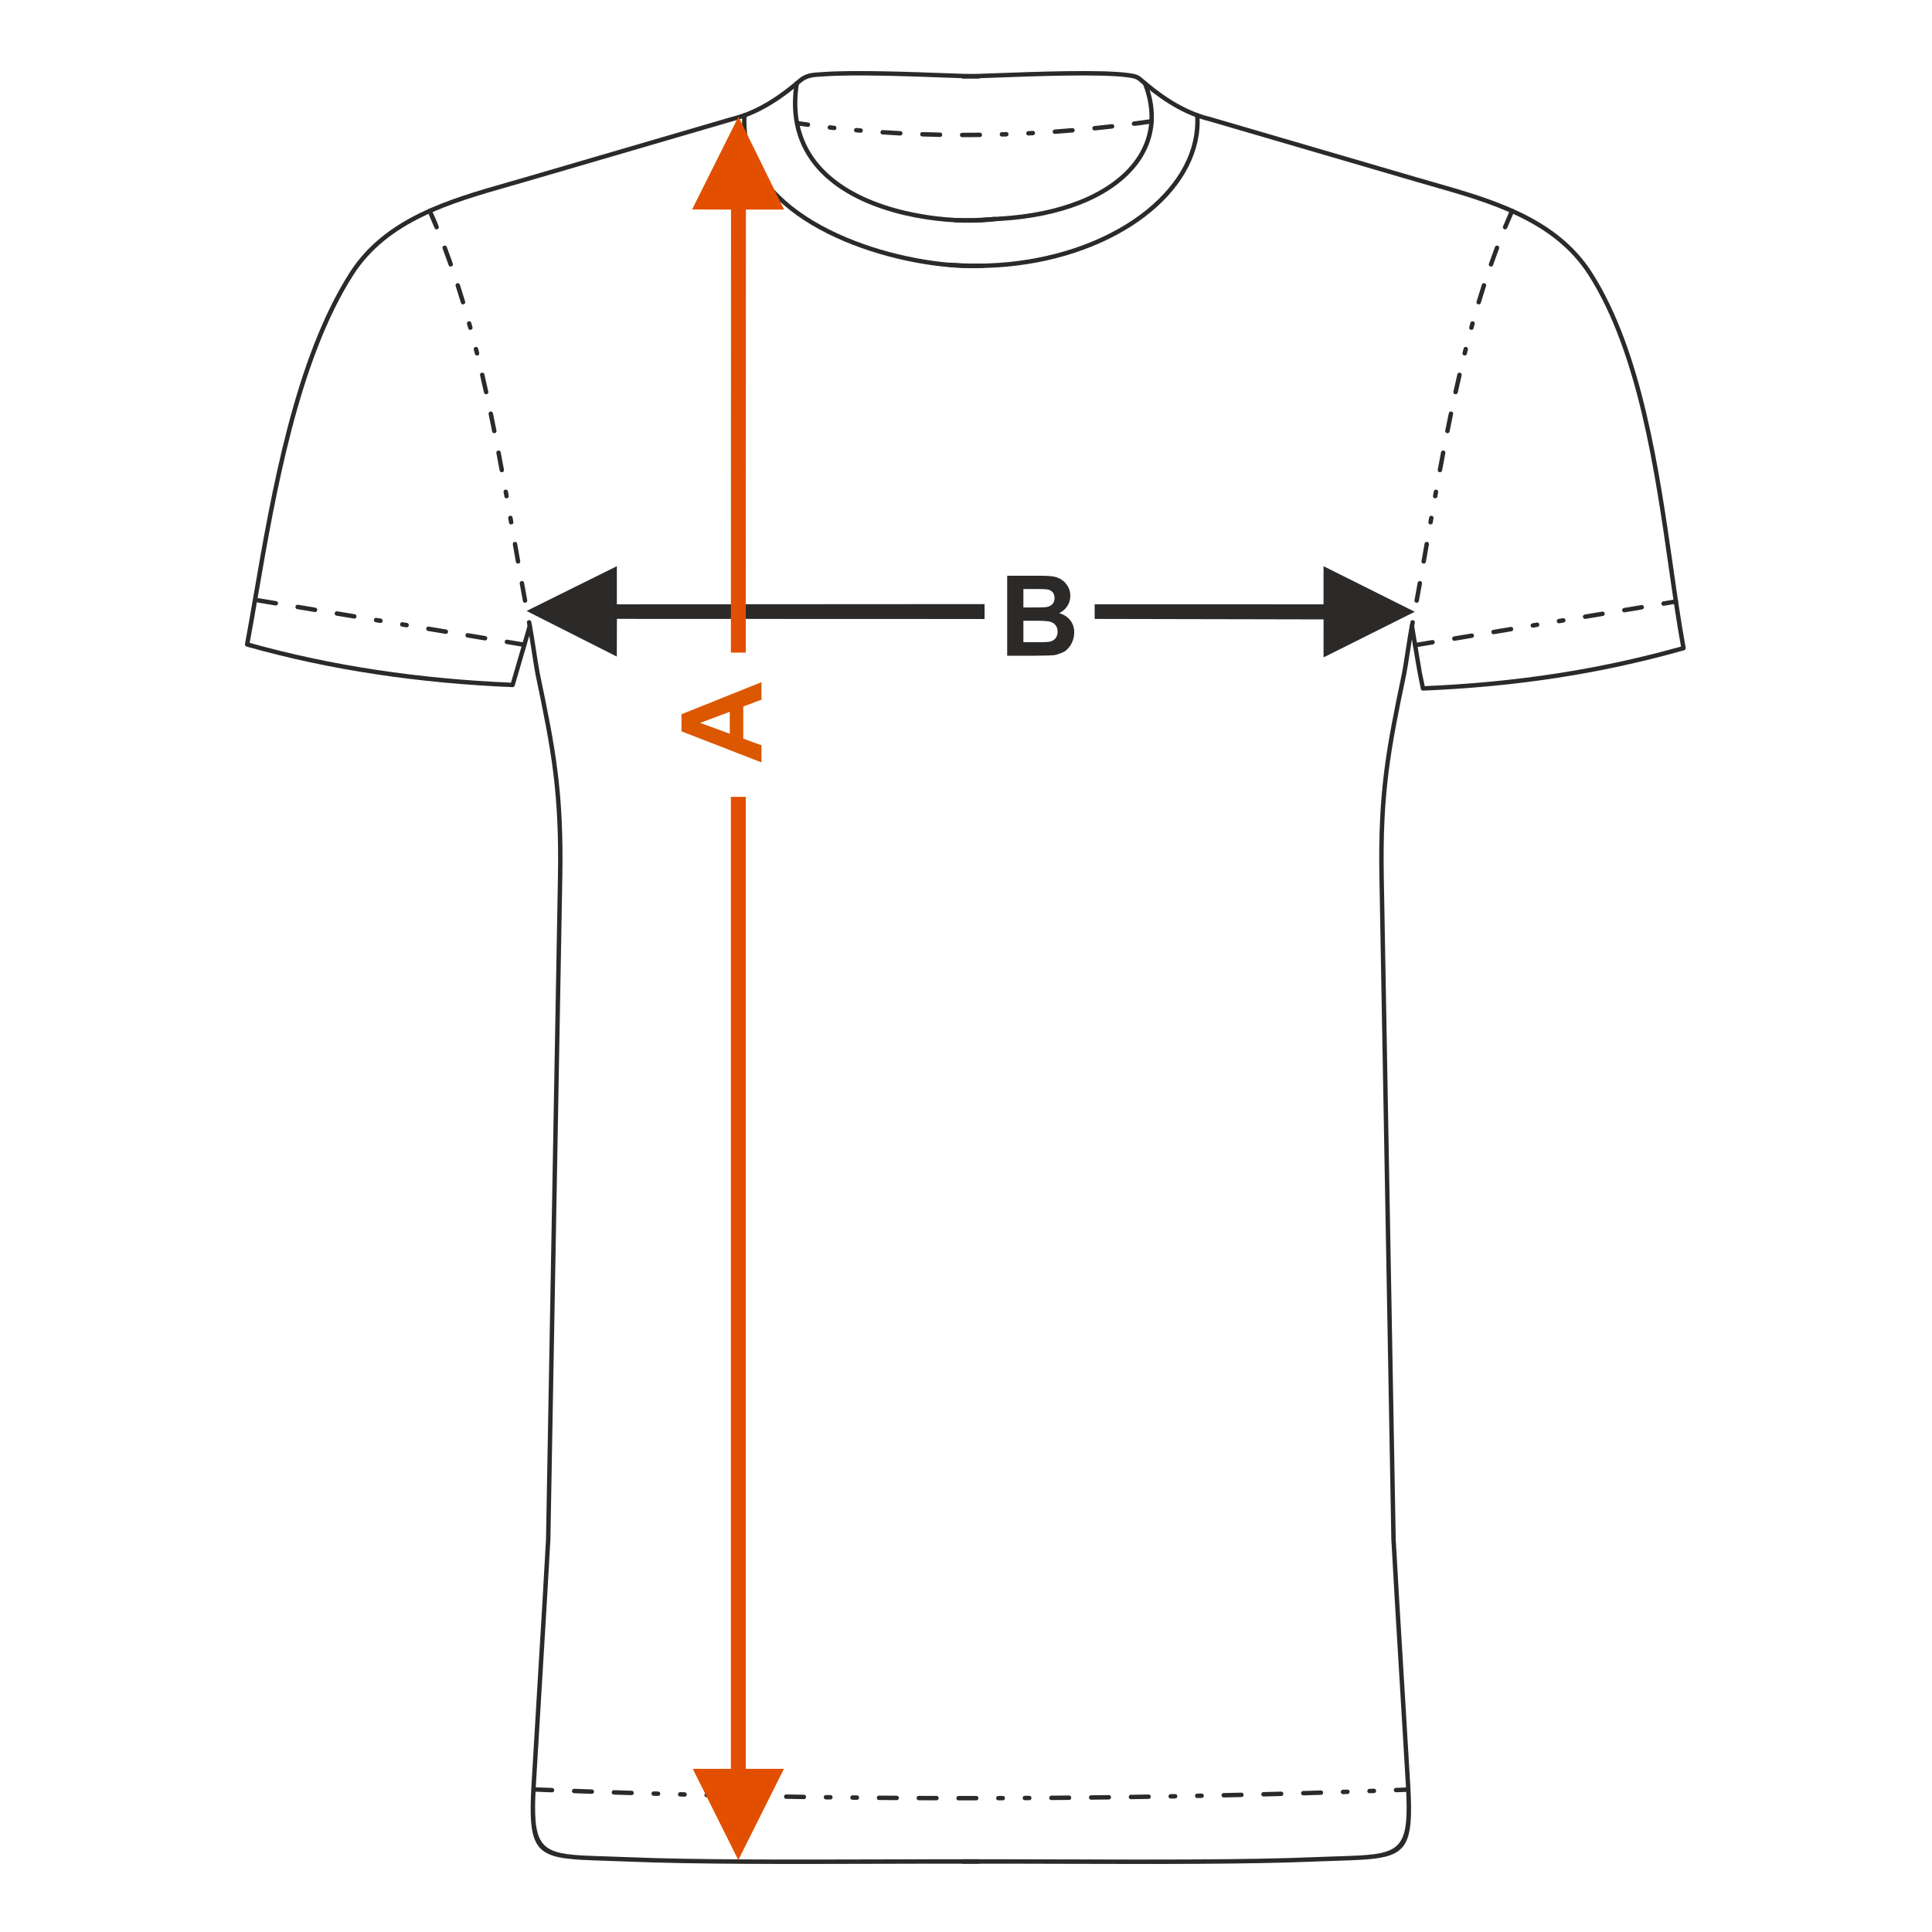 <?xml version="1.0" encoding="UTF-8"?>
<!DOCTYPE svg PUBLIC "-//W3C//DTD SVG 1.1//EN" "http://www.w3.org/Graphics/SVG/1.1/DTD/svg11.dtd">
<!-- Creator: CorelDRAW 2017 -->
<svg xmlns="http://www.w3.org/2000/svg" xml:space="preserve" width="1000px" height="1000px" version="1.1" style="shape-rendering:geometricPrecision; text-rendering:geometricPrecision; image-rendering:optimizeQuality; fill-rule:evenodd; clip-rule:evenodd"
viewBox="0 0 1000 1000"
 xmlns:xlink="http://www.w3.org/1999/xlink">
 <defs>
  <style type="text/css">
   <![CDATA[
    .fil1 {fill:none}
    .fil3 {fill:#2B2A29;fill-rule:nonzero}
    .fil0 {fill:#2B2A29;fill-rule:nonzero}
    .fil2 {fill:#DB5800;fill-rule:nonzero}
    .fil4 {fill:#E34F00;fill-rule:nonzero}
   ]]>
  </style>
 </defs>
 <g id="Ebene_x0020_1">
  <path class="fil0" d="M521.317 297.988l16.563 0c3.287,0 5.726,0.135 7.337,0.405 1.619,0.28 3.056,0.848 4.328,1.707 1.272,0.867 2.333,2.014 3.182,3.451 0.848,1.436 1.272,3.056 1.272,4.839 0,1.929 -0.52,3.712 -1.562,5.322 -1.041,1.62 -2.458,2.825 -4.242,3.634 2.517,0.743 4.444,1.996 5.804,3.77 1.35,1.774 2.025,3.856 2.025,6.257 0,1.89 -0.434,3.721 -1.311,5.505 -0.877,1.783 -2.074,3.21 -3.596,4.28 0,0 -3.385,1.717 -5.611,1.967 -1.389,0.145 -4.753,0.241 -10.085,0.279l-14.104 0 0 -41.416zm8.388 6.883l0 9.544 5.475 0c3.249,0 5.274,-0.048 6.064,-0.144 1.427,-0.163 2.555,-0.656 3.375,-1.475 0.819,-0.819 1.224,-1.889 1.224,-3.22 0,-1.282 -0.356,-2.313 -1.06,-3.114 -0.704,-0.8 -1.755,-1.282 -3.144,-1.446 -0.829,-0.097 -3.21,-0.145 -7.133,-0.145l-4.801 0zm0 16.428l0 11.106 7.751 0c3.008,0 4.926,-0.086 5.736,-0.25 1.244,-0.232 2.256,-0.781 3.036,-1.658 0.782,-0.888 1.177,-2.054 1.177,-3.529 0,-1.253 -0.299,-2.304 -0.907,-3.171 -0.597,-0.868 -1.474,-1.505 -2.612,-1.9 -1.138,-0.395 -3.615,-0.598 -7.423,-0.598l-6.758 0z"/>
  <rect class="fil1" x="-0.001" y="-0.001" width="1000.002" height="1000.002"/>
  <polygon class="fil0" points="685.059,312.795 566.599,312.761 566.599,320.35 685.071,320.599 685.059,340.267 732.274,316.652 685.059,293.051 "/>
  <polygon class="fil0" points="272.543,316.234 319.282,293.051 319.282,312.795 509.615,312.685 509.615,320.397 319.32,320.33 319.256,339.849 "/>
  <path class="fil2" d="M394.153 353.097l0 9.034 -9.429 3.577 0 16.611 9.429 3.441 0 8.87 -41.417 -16.081 0 -8.859 41.417 -16.593zm-16.428 15.33l-15.329 5.755 15.329 5.592 0 -11.347z"/>
  <path class="fil3" d="M498.541 40.69c-0.632,0 -1.143,-0.513 -1.143,-1.144 0,-0.632 0.511,-1.144 1.143,-1.144 3.086,0 9.098,-0.221 16.668,-0.5 21.108,-0.776 54.228,-1.994 68.361,-0.168 5.299,0.686 5.765,1.087 8.656,3.584l1.335 1.144c5.464,4.592 10.929,8.448 16.393,11.485 5.434,3.021 10.863,5.228 16.284,6.54l106.556 31.153c2.332,0.681 5.511,1.589 8.691,2.497 31.167,8.9 64.347,18.377 82.634,47.051 25.923,40.647 34.715,102.115 41.949,152.683 2.155,15.071 4.173,29.175 6.45,41.394 0.106,0.584 -0.253,1.148 -0.814,1.304 -21.653,6.112 -43.344,10.832 -65.659,14.275 -22.301,3.441 -45.262,5.612 -69.468,6.626 -0.564,0.021 -1.047,-0.369 -1.16,-0.903 -1.839,-8.66 -3.168,-16.929 -4.624,-25.71 -0.32,2.005 -0.661,4.209 -0.997,6.39 -0.777,5.024 -1.537,9.932 -1.975,12.032 -4.066,19.433 -7.155,34.662 -9.13,50.552 -1.972,15.873 -2.828,32.384 -2.432,54.379l6.167 342.535c1.027,19.282 2.654,46.1 4.282,72.934 1.15,18.959 2.301,37.929 3.249,54.404 1.874,32.583 -1.893,37.185 -25.991,38.571 -3.644,0.21 -7.846,0.344 -12.6,0.495 -3.592,0.113 -7.508,0.238 -11.812,0.417 -33.633,1.4 -81.685,1.267 -129.739,1.134 -17.37,-0.048 -34.743,-0.096 -51.432,-0.072 -0.629,0 -1.14,-0.511 -1.14,-1.14 0,-0.629 0.511,-1.139 1.14,-1.139 16.689,-0.024 34.062,0.024 51.432,0.072 48.011,0.132 96.023,0.266 129.651,-1.134 4.251,-0.178 8.201,-0.304 11.827,-0.418 4.692,-0.149 8.837,-0.28 12.548,-0.493 22.14,-1.274 25.596,-5.589 23.837,-36.168 -0.937,-16.289 -2.094,-35.348 -3.249,-54.394 -1.624,-26.77 -3.248,-53.523 -4.281,-72.952l-6.168 -342.616c-0.399,-22.145 0.46,-38.749 2.442,-54.693 1.978,-15.925 5.081,-31.219 9.165,-50.738 0.439,-2.099 1.19,-6.951 1.957,-11.916 0.811,-5.251 1.645,-10.634 2.153,-13.08 0.088,-0.457 0.452,-0.833 0.938,-0.912 0.621,-0.101 1.208,0.321 1.309,0.943l4.059 24.48 1.446 6.819c23.724,-1.025 46.286,-3.178 68.248,-6.567 21.9,-3.378 43.178,-7.986 64.389,-13.929 -2.222,-12.093 -4.186,-25.82 -6.279,-40.461 -7.203,-50.353 -15.958,-111.559 -41.609,-151.78 -17.816,-27.935 -50.57,-37.29 -81.339,-46.076 -2.661,-0.759 -5.289,-1.511 -8.699,-2.507l-106.482 -31.132c-5.618,-1.363 -11.231,-3.643 -16.833,-6.758 -5.583,-3.103 -11.166,-7.042 -16.749,-11.734 -0.621,-0.521 -1.022,-0.868 -1.362,-1.162 -2.445,-2.111 -2.839,-2.452 -7.45,-3.048 -13.943,-1.801 -46.956,-0.587 -67.995,0.187 -7.698,0.283 -13.809,0.508 -16.748,0.508z"/>
  <path class="fil3" d="M732.271 332.808c-1.486,0.247 -1.112,2.504 0.377,2.256l9.024 -1.51c1.486,-0.248 1.112,-2.505 -0.377,-2.257l-9.024 1.511zm135.363 -20.336c1.486,-0.247 1.112,-2.504 -0.377,-2.256l-6.382 1.069c-1.486,0.247 -1.112,2.504 0.377,2.256l6.382 -1.069zm-17.664 2.958c1.485,-0.248 1.112,-2.505 -0.377,-2.257l-9.026 1.511c-1.485,0.247 -1.112,2.504 0.377,2.256l9.026 -1.51zm-20.307 3.398c1.486,-0.247 1.112,-2.504 -0.377,-2.256l-9.025 1.51c-1.486,0.248 -1.112,2.505 0.377,2.257l9.025 -1.511zm-20.307 3.399c1.486,-0.247 1.113,-2.504 -0.376,-2.256l-2.256 0.378c-1.486,0.247 -1.112,2.504 0.377,2.256l2.255 -0.378zm-13.537 2.266c1.486,-0.247 1.113,-2.504 -0.376,-2.256l-2.256 0.377c-1.486,0.247 -1.112,2.505 0.377,2.257l2.255 -0.378zm-13.536 2.265c1.486,-0.247 1.112,-2.504 -0.377,-2.256l-9.024 1.51c-1.486,0.248 -1.112,2.504 0.377,2.256l9.024 -1.51zm-20.305 3.398c1.485,-0.248 1.111,-2.504 -0.378,-2.256l-9.024 1.51c-1.486,0.247 -1.112,2.504 0.377,2.256l9.025 -1.51z"/>
  <path class="fil3" d="M783.667 109.64c0.611,-1.344 -1.456,-2.325 -2.093,-0.924 -1.231,2.803 -2.429,5.613 -3.592,8.445 -0.534,1.176 1.236,2.354 2.085,0.941 1.24,-2.779 2.37,-5.662 3.6,-8.462zm-53.973 214.179c-0.258,1.552 2.01,1.85 2.247,0.428l0.365 -1.917c0.258,-1.549 -2.01,-1.852 -2.248,-0.426l-0.364 1.915zm2.453 -13.153c-0.255,1.531 2.009,1.854 2.25,0.41l1.629 -9.008c0.252,-1.521 -2.011,-1.856 -2.252,-0.403l-1.627 9.001zm3.624 -20.26c-0.251,1.509 2.009,1.858 2.253,0.398l1.582 -9.014c0.251,-1.507 -2.009,-1.858 -2.253,-0.395l-1.582 9.011zm3.558 -20.278c-0.251,1.508 2.008,1.858 2.252,0.396l0.397 -2.253c0.252,-1.508 -2.009,-1.858 -2.253,-0.396l-0.396 2.253zm2.395 -13.518c-0.254,1.521 2.009,1.856 2.251,0.403l0.404 -2.251c0.254,-1.523 -2.009,-1.856 -2.251,-0.405l-0.404 2.253zm2.457 -13.511c-0.257,1.538 2.009,1.853 2.249,0.416 0.554,-2.997 1.118,-5.993 1.688,-8.986 0.259,-1.553 -2.01,-1.851 -2.247,-0.429 -0.57,2.998 -1.135,5.997 -1.69,8.999zm3.882 -20.236c-0.263,1.578 2.01,1.845 2.243,0.449 0.598,-2.987 1.204,-5.974 1.825,-8.957 0.25,-1.501 -1.871,-1.939 -2.239,-0.467 -0.62,2.99 -1.23,5.981 -1.829,8.975zm4.231 -20.171c-0.347,1.387 1.85,2.031 2.234,0.493 0.653,-2.974 1.328,-5.947 2.021,-8.911 0.355,-1.419 -1.851,-2.025 -2.227,-0.519 -0.694,2.974 -1.374,5.953 -2.028,8.937zm4.714 -20.074c-0.366,1.464 1.854,2.016 2.219,0.556l0.558 -2.215c0.368,-1.474 -1.856,-2.011 -2.218,-0.564l-0.559 2.223zm3.478 -13.304c-0.381,1.525 1.856,2.005 2.207,0.604l0.606 -2.199c0.385,-1.539 -1.858,-2.002 -2.204,-0.616l-0.609 2.211zm3.794 -13.221c-0.451,1.355 1.688,2.169 2.19,0.662 0.875,-2.912 1.778,-5.822 2.714,-8.715 0.469,-1.407 -1.692,-2.159 -2.177,-0.704 -0.941,2.907 -1.848,5.831 -2.727,8.757zm6.377 -19.627c-0.49,1.474 1.696,2.146 2.159,0.758 0.999,-2.87 2.043,-5.732 3.113,-8.577 0.47,-1.41 -1.498,-2.224 -2.14,-0.814 -0.952,2.86 -2.132,5.76 -3.132,8.633z"/>
  <path class="fil3" d="M591.591 43.602c-0.229,-0.586 0.061,-1.248 0.648,-1.478 0.587,-0.229 1.249,0.06 1.478,0.648 2.026,5.176 3.154,10.207 3.449,15.043 0.647,10.582 -2.687,20.209 -9.327,28.417 -6.584,8.138 -16.425,14.871 -28.856,19.734 -11.509,4.502 -25.25,7.408 -40.69,8.351l-3.944 0.257c-6.39,0.43 -13.358,0.899 -20.111,0.491 -0.629,-0.036 -1.109,-0.577 -1.072,-1.207 0.036,-0.629 0.577,-1.109 1.206,-1.072 6.603,0.399 13.499,-0.065 19.825,-0.491l3.961 -0.258c15.195,-0.927 28.701,-3.781 39.993,-8.198 12.055,-4.715 21.573,-11.214 27.91,-19.047 6.281,-7.764 9.436,-16.859 8.827,-26.843 -0.281,-4.598 -1.36,-9.395 -3.297,-14.347z"/>
  <path class="fil3" d="M618.582 59.772c-0.039,-0.63 0.439,-1.173 1.069,-1.211 0.629,-0.04 1.171,0.438 1.211,1.067 0.149,2.321 0.131,4.624 -0.047,6.9 -1.443,18.419 -13.348,35.508 -32.05,48.433 -18.582,12.842 -43.905,21.59 -72.325,23.427 -8.129,0.525 -16.511,0.485 -25.056,-0.184 -0.629,-0.046 -1.101,-0.595 -1.055,-1.224 0.047,-0.629 0.595,-1.101 1.225,-1.055 8.448,0.662 16.725,0.701 24.744,0.184 27.997,-1.81 52.914,-10.407 71.171,-23.025 18.139,-12.536 29.679,-29.03 31.067,-46.731 0.17,-2.18 0.189,-4.377 0.046,-6.581z"/>
  <path class="fil3" d="M506.493 38.402c0.632,0 1.144,0.512 1.144,1.144 0,0.631 -0.512,1.144 -1.144,1.144 -2.938,0 -9.05,-0.225 -16.748,-0.508 -18.908,-0.696 -47.488,-1.747 -63.241,-0.639l-1.666 0.106c-4.1,0.249 -7.112,0.434 -10.302,3.195 -5.843,5.062 -11.692,9.309 -17.545,12.645 -5.868,3.345 -11.746,5.78 -17.634,7.208l-106.483 31.132c-3.407,0.996 -6.048,1.751 -8.696,2.507 -30.771,8.786 -63.526,18.141 -81.341,46.076 -28.368,44.482 -40.21,113.182 -49.231,165.525 -1.505,8.734 -2.932,17.012 -4.376,24.81 21.232,5.944 43.132,10.579 65.653,13.985 22.609,3.419 45.822,5.6 69.593,6.624l8.646 -29.641c0.174,-0.603 0.808,-0.951 1.412,-0.777 0.419,0.122 0.714,0.463 0.798,0.863 0.51,2.438 1.346,7.834 2.159,13.098 0.767,4.965 1.517,9.817 1.957,11.916 4.084,19.519 7.186,34.813 9.165,50.738 1.98,15.944 2.84,32.548 2.442,54.693l-6.169 342.616c-1.033,19.429 -2.656,46.182 -4.28,72.952 -1.155,19.046 -2.313,38.105 -3.249,54.394 -1.759,30.579 1.697,34.894 23.836,36.168 3.711,0.213 7.856,0.344 12.548,0.493 3.626,0.114 7.577,0.24 11.828,0.418 33.628,1.4 81.639,1.266 129.651,1.134 17.37,-0.048 34.742,-0.096 51.432,-0.072 0.629,0 1.139,0.51 1.139,1.139 0,0.629 -0.51,1.14 -1.139,1.14 -16.69,-0.024 -34.062,0.024 -51.432,0.072 -48.054,0.133 -96.107,0.266 -129.74,-1.134 -4.303,-0.179 -8.219,-0.304 -11.811,-0.417 -4.754,-0.151 -8.956,-0.285 -12.601,-0.495 -24.097,-1.386 -27.864,-5.988 -25.99,-38.571 0.947,-16.475 2.099,-35.445 3.248,-54.404 1.628,-26.834 3.256,-53.652 4.282,-72.934l6.167 -342.535c0.396,-21.995 -0.46,-38.506 -2.432,-54.379 -1.974,-15.89 -5.063,-31.119 -9.129,-50.552 -0.439,-2.1 -1.199,-7.008 -1.975,-12.032 -0.443,-2.869 -0.893,-5.776 -1.292,-8.218l-7.518 25.772c-0.125,0.518 -0.601,0.894 -1.154,0.873 -24.201,-1.014 -47.795,-3.213 -70.732,-6.681 -22.954,-3.471 -45.281,-8.219 -66.932,-14.329 -0.561,-0.157 -0.92,-0.721 -0.814,-1.305 1.458,-7.822 2.965,-16.562 4.558,-25.807 9.054,-52.533 20.938,-121.483 49.56,-166.364 18.288,-28.674 51.468,-38.151 82.637,-47.051 3.191,-0.911 6.357,-1.816 8.688,-2.497l106.557 -31.153c5.678,-1.375 11.369,-3.733 17.067,-6.981 5.721,-3.261 11.448,-7.422 17.18,-12.386 3.776,-3.269 7.115,-3.473 11.659,-3.75l1.64 -0.106c15.837,-1.114 44.512,-0.059 63.482,0.638 7.571,0.279 13.583,0.5 16.668,0.5z"/>
  <path class="fil3" d="M271.198 334.866c1.488,0.248 1.863,-2.01 0.377,-2.257l-9.025 -1.506c-1.488,-0.248 -1.863,2.009 -0.377,2.256l9.025 1.507zm-137.261 -25.233c-1.489,-0.248 -1.864,2.008 -0.377,2.256l9.025 1.507c1.488,0.248 1.863,-2.009 0.377,-2.256l-9.025 -1.507zm20.307 3.39c-1.489,-0.248 -1.863,2.01 -0.377,2.257l9.025 1.507c1.489,0.248 1.863,-2.009 0.378,-2.257l-9.026 -1.507zm20.307 3.391c-1.488,-0.248 -1.863,2.009 -0.377,2.257l9.026 1.506c1.488,0.248 1.863,-2.009 0.377,-2.256l-9.026 -1.507zm20.308 3.39c-1.489,-0.248 -1.863,2.009 -0.378,2.256l2.257 0.377c1.488,0.248 1.863,-2.009 0.377,-2.256l-2.256 -0.377zm13.538 2.26c-1.488,-0.248 -1.863,2.009 -0.377,2.256l2.257 0.377c1.488,0.248 1.863,-2.009 0.376,-2.256l-2.256 -0.377zm13.538 2.26c-1.488,-0.248 -1.863,2.009 -0.376,2.257l9.025 1.506c1.488,0.248 1.863,-2.009 0.377,-2.257l-9.026 -1.506zm20.308 3.389c-1.489,-0.248 -1.863,2.01 -0.377,2.257l9.025 1.506c1.488,0.248 1.863,-2.009 0.377,-2.256l-9.025 -1.507z"/>
  <path class="fil3" d="M223.46 108.716c-0.637,-1.401 -2.703,-0.42 -2.093,0.924 1.224,2.785 2.415,5.579 3.571,8.394 0.595,1.31 2.507,0.648 2.156,-0.756 -0.975,-2.754 -2.445,-5.854 -3.634,-8.562zm49.633 215.531c0.237,1.422 2.506,1.124 2.247,-0.428l-0.363 -1.915c-0.238,-1.426 -2.506,-1.123 -2.248,0.426l0.364 1.917zm-2.456 -13.171c0.241,1.444 2.506,1.121 2.251,-0.41l-1.627 -9.001c-0.242,-1.454 -2.505,-1.118 -2.252,0.403l1.628 9.008zm-3.626 -20.272c0.243,1.461 2.504,1.111 2.252,-0.398l-1.581 -9.011c-0.245,-1.463 -2.504,-1.112 -2.253,0.395l1.582 9.014zm-3.558 -20.28c0.243,1.462 2.504,1.112 2.253,-0.396l-0.396 -2.253c-0.244,-1.462 -2.505,-1.112 -2.253,0.396l0.396 2.253zm-2.394 -13.511c0.242,1.453 2.505,1.118 2.252,-0.403l-0.404 -2.253c-0.242,-1.451 -2.506,-1.118 -2.252,0.405l0.404 2.251zm-2.455 -13.498c0.241,1.437 2.506,1.122 2.25,-0.416 -0.555,-3.002 -1.121,-6.001 -1.691,-8.999 -0.237,-1.422 -2.505,-1.124 -2.246,0.429 0.57,2.993 1.134,5.989 1.687,8.986zm-3.875 -20.203c0.233,1.397 2.506,1.129 2.243,-0.449 -0.599,-2.994 -1.209,-5.985 -1.829,-8.975 -0.369,-1.472 -2.491,-1.034 -2.24,0.467 0.622,2.983 1.228,5.97 1.826,8.957zm-4.222 -20.127c0.384,1.538 2.58,0.894 2.234,-0.493 -0.655,-2.984 -1.335,-5.963 -2.028,-8.937 -0.376,-1.506 -2.583,-0.9 -2.228,0.519 0.694,2.964 1.369,5.937 2.022,8.911zm-4.7 -20.011c0.365,1.46 2.586,0.908 2.219,-0.556l-0.559 -2.223c-0.362,-1.447 -2.586,-0.91 -2.217,0.564l0.557 2.215zm-3.465 -13.256c0.351,1.401 2.588,0.921 2.206,-0.604l-0.608 -2.211c-0.347,-1.386 -2.589,-0.923 -2.204,0.616l0.606 2.199zm-3.778 -13.163c0.503,1.507 2.642,0.693 2.19,-0.662 -0.878,-2.926 -1.785,-5.85 -2.726,-8.757 -0.485,-1.455 -2.647,-0.703 -2.177,0.704 0.936,2.893 1.838,5.803 2.713,8.715zm-6.346 -19.531c0.463,1.388 2.65,0.716 2.16,-0.758 -1.005,-2.888 -2.058,-5.763 -3.131,-8.626 -0.41,-1.229 -2.46,-0.845 -2.187,0.653l0.046 0.154c1.07,2.845 2.113,5.707 3.112,8.577z"/>
  <path class="fil3" d="M411.249 43.017c0.094,-0.623 0.677,-1.054 1.301,-0.96 0.624,0.093 1.055,0.676 0.961,1.301 -0.985,6.407 -1.037,12.253 -0.306,17.579 2.197,16.013 11.504,27.454 23.845,35.447 12.445,8.059 27.989,12.634 42.501,14.865 13.837,2.126 26.703,2.12 35.059,0.974 0.624,-0.083 1.199,0.354 1.283,0.979 0.083,0.623 -0.355,1.198 -0.979,1.282 -8.543,1.173 -21.655,1.185 -35.702,-0.974 -14.781,-2.272 -30.644,-6.951 -43.403,-15.214 -12.862,-8.329 -22.564,-20.283 -24.866,-37.055 -0.761,-5.546 -0.71,-11.608 0.306,-18.224z"/>
  <path class="fil3" d="M384.173 59.632c0.037,-0.629 0.578,-1.108 1.207,-1.071 0.629,0.036 1.109,0.577 1.073,1.206 -0.118,1.886 -0.133,3.729 -0.052,5.529 1.026,22.681 17.385,39.72 38.838,51.433 21.622,11.807 48.389,18.203 69.972,19.546 4.718,0.293 9.181,0.345 13.28,0.16 0.629,-0.027 1.162,0.461 1.189,1.09 0.026,0.63 -0.461,1.163 -1.091,1.189 -4.187,0.189 -8.728,0.137 -13.513,-0.16 -21.866,-1.36 -48.994,-7.847 -70.927,-19.823 -22.101,-12.068 -38.959,-29.714 -40.027,-53.336 -0.085,-1.889 -0.07,-3.811 0.051,-5.763z"/>
  <path class="fil3" d="M596.194 63.905c1.551,-0.259 1.098,-2.503 -0.325,-2.265 -3.015,0.431 -6.032,0.844 -9.052,1.239 -1.439,0.239 -1.247,2.278 0.174,2.278 2.91,-0.226 6.272,-0.834 9.203,-1.252zm-182.592 -1.158c-1.426,-0.238 -1.875,2.005 -0.327,2.263 1.582,0.229 3.165,0.45 4.749,0.665 1.401,0.233 1.88,-2.005 0.307,-2.268l-4.729 -0.66zm16.055 2.08c-1.592,-0.132 -1.676,2.156 -0.261,2.273l2.277 0.258c1.581,0.132 1.677,-2.155 0.253,-2.274l-2.269 -0.257zm13.627 1.405c-1.52,-0.126 -1.69,2.155 -0.208,2.278l2.283 0.204c1.51,0.127 1.687,-2.154 0.197,-2.278l-2.272 -0.204zm13.653 1.086c-1.456,-0.121 -1.702,2.154 -0.152,2.283 3.049,0.205 6.106,0.343 9.15,0.551 1.414,0.117 1.71,-2.151 0.118,-2.284 -3.019,-0.226 -6.085,-0.346 -9.116,-0.55zm20.522 1.044c-1.601,0 -1.49,2.286 -0.075,2.286 3.055,0.102 6.108,0.183 9.163,0.243 1.562,0 1.498,-2.287 0.044,-2.287 -3.045,-0.061 -6.088,-0.141 -9.132,-0.242zm20.549 0.359c-1.508,0 -1.507,2.287 -0.002,2.287 3.055,0 6.111,-0.013 9.166,-0.055 1.469,0 1.515,-2.288 -0.032,-2.288 -3.044,0.043 -6.088,0.056 -9.132,0.056zm20.548 -0.304c-1.421,0 -1.525,2.286 0.071,2.286l2.29 -0.074c1.411,0 1.526,-2.286 -0.078,-2.286l-2.283 0.074zm13.691 -0.561c-1.594,0.133 -1.295,2.403 0.117,2.285l2.288 -0.121c1.583,-0.132 1.297,-2.403 -0.124,-2.284l-2.281 0.12zm13.676 -0.839c-1.536,0.127 -1.306,2.404 0.163,2.282 3.046,-0.206 6.098,-0.456 9.138,-0.715 1.493,-0.125 1.313,-2.405 -0.194,-2.279 -3.031,0.259 -6.072,0.507 -9.107,0.712zm20.477 -1.771c-1.45,0.121 -1.323,2.405 0.232,2.275 3.038,-0.302 6.079,-0.632 9.112,-0.982 1.414,-0.118 1.331,-2.406 -0.261,-2.273 -3.022,0.352 -6.056,0.679 -9.083,0.98z"/>
  <path class="fil3" d="M276.651 925.076c-1.516,0 -1.61,2.159 -0.092,2.286l9.145 0.362c1.511,0 1.611,-2.16 0.088,-2.286l-9.141 -0.362zm451.164 2.403c1.524,-0.127 1.422,-2.286 -0.088,-2.286l-5.198 0.197c-1.277,0 -1.598,2.028 -0.089,2.28l0.175 0.006 5.2 -0.197zm-16.633 0.615c1.342,0 1.567,-2.156 0.007,-2.286 -0.778,0 -1.593,0.053 -2.374,0.082 -1.344,0 -1.566,2.156 -0.008,2.286 0.778,0 1.593,-0.054 2.375,-0.082zm-13.72 0.474c1.414,0 1.526,-2.286 -0.076,-2.286l-2.286 0.076c-1.415,0 -1.526,2.286 0.075,2.286l2.287 -0.076zm-13.721 0.443c1.42,0 1.525,-2.287 -0.071,-2.287l-9.145 0.277c-1.424,0 -1.524,2.286 0.068,2.286l9.148 -0.276zm-20.583 0.604c1.428,0 1.523,-2.286 -0.064,-2.286l-9.145 0.246c-1.432,0 -1.522,2.286 0.061,2.286l9.148 -0.246zm-20.585 0.534c1.438,0 1.52,-2.286 -0.055,-2.286l-9.147 0.213c-1.444,0 -1.52,2.288 0.052,2.288l9.15 -0.215zm-20.588 0.463c1.45,0 1.519,-2.287 -0.047,-2.287l-2.287 0.047c-1.451,0 -1.519,2.287 0.046,2.287l2.288 -0.047zm-13.725 0.269c1.456,0 1.518,-2.287 -0.043,-2.287l-2.286 0.041c-1.458,0 -1.518,2.287 0.041,2.287l2.288 -0.041zm-13.727 0.236c1.463,0 1.517,-2.287 -0.036,-2.287l-9.148 0.14c-1.466,0 -1.516,2.287 0.034,2.287l9.15 -0.14zm-20.59 0.295c1.474,0 1.515,-2.288 -0.028,-2.288l-9.148 0.108c-1.476,0 -1.514,2.288 0.025,2.288l9.151 -0.108zm-20.591 0.223c1.483,0 1.513,-2.288 -0.02,-2.288 -3.045,0 -6.103,0.05 -9.148,0.075 -1.487,0 -1.512,2.287 0.016,2.287 3.047,-0.025 6.106,-0.074 9.152,-0.074zm-20.592 0.148c1.492,0 1.51,-2.287 -0.012,-2.287l-2.287 0.013c-1.493,0 -1.511,2.287 0.011,2.287l2.288 -0.013zm-13.728 0.059c1.5,0 1.506,-2.288 -0.007,-2.288l-2.287 0.007c-1.5,0 -1.505,2.288 0.006,2.288l2.288 -0.007zm-13.728 0.026c1.504,0 1.506,-2.288 -0.002,-2.288l-9.148 -0.001c-1.508,0 -1.507,2.287 -0.002,2.287l9.152 0.002zm-20.593 -0.023c1.513,0 1.507,-2.288 0.007,-2.288 -3.048,0 -6.1,-0.015 -9.148,-0.034 -1.521,0 -1.505,2.287 -0.011,2.287 3.05,0.02 6.102,0.035 9.152,0.035zm-20.592 -0.099c1.527,0 1.504,-2.287 0.016,-2.287l-9.148 -0.066c-1.532,0 -1.504,2.287 -0.02,2.287l9.152 0.066zm-20.592 -0.171c1.537,0 1.502,-2.288 0.024,-2.288l-2.287 -0.023c-1.538,0 -1.503,2.287 -0.024,2.287l2.287 0.024zm-13.728 -0.157c1.546,0 1.501,-2.287 0.031,-2.287l-2.288 -0.03c-1.545,0 -1.5,2.288 -0.03,2.288l2.287 0.029zm-13.727 -0.19c1.552,0 1.5,-2.288 0.036,-2.288 -3.047,-0.042 -6.103,-0.076 -9.148,-0.146 -1.555,0 -1.499,2.288 -0.038,2.288 3.046,0.069 6.103,0.103 9.15,0.146zm-20.589 -0.349c1.563,0 1.498,-2.288 0.044,-2.288l-9.148 -0.179c-1.566,0 -1.497,2.288 -0.046,2.288l9.15 0.179zm-20.588 -0.425c1.573,0 1.495,-2.287 0.051,-2.287l-9.145 -0.213c-1.577,0 -1.495,2.287 -0.056,2.287l9.15 0.213zm-20.586 -0.501c1.582,0 1.492,-2.286 0.06,-2.286l-2.287 -0.061c-1.583,0 -1.492,2.287 -0.061,2.287l2.288 0.06zm-13.724 -0.377c1.59,0 1.492,-2.286 0.066,-2.286l-2.286 -0.066c-1.59,0 -1.492,2.286 -0.066,2.286l2.286 0.066zm-13.722 -0.411c1.597,0 1.489,-2.286 0.071,-2.286l-9.143 -0.293c-1.602,0 -1.49,2.286 -0.076,2.286l9.148 0.293zm-20.581 -0.682c1.462,0 1.603,-2.042 0.204,-2.275l-0.124 -0.011 -9.143 -0.328c-1.4,0 -1.619,1.899 -0.32,2.254 0.079,0.013 0.15,0.033 0.236,0.033l9.147 0.327z"/>
  <polygon class="fil4" points="382.16,962.754 358.56,915.538 378.305,915.538 378.305,412.462 386.017,412.462 386.017,915.538 405.776,915.538 "/>
  <polygon class="fil4" points="378.378,108.492 378.305,337.775 386.017,337.775 386.09,108.492 405.849,108.492 382.234,60.39 358.23,108.425 "/>
 </g>
</svg>
